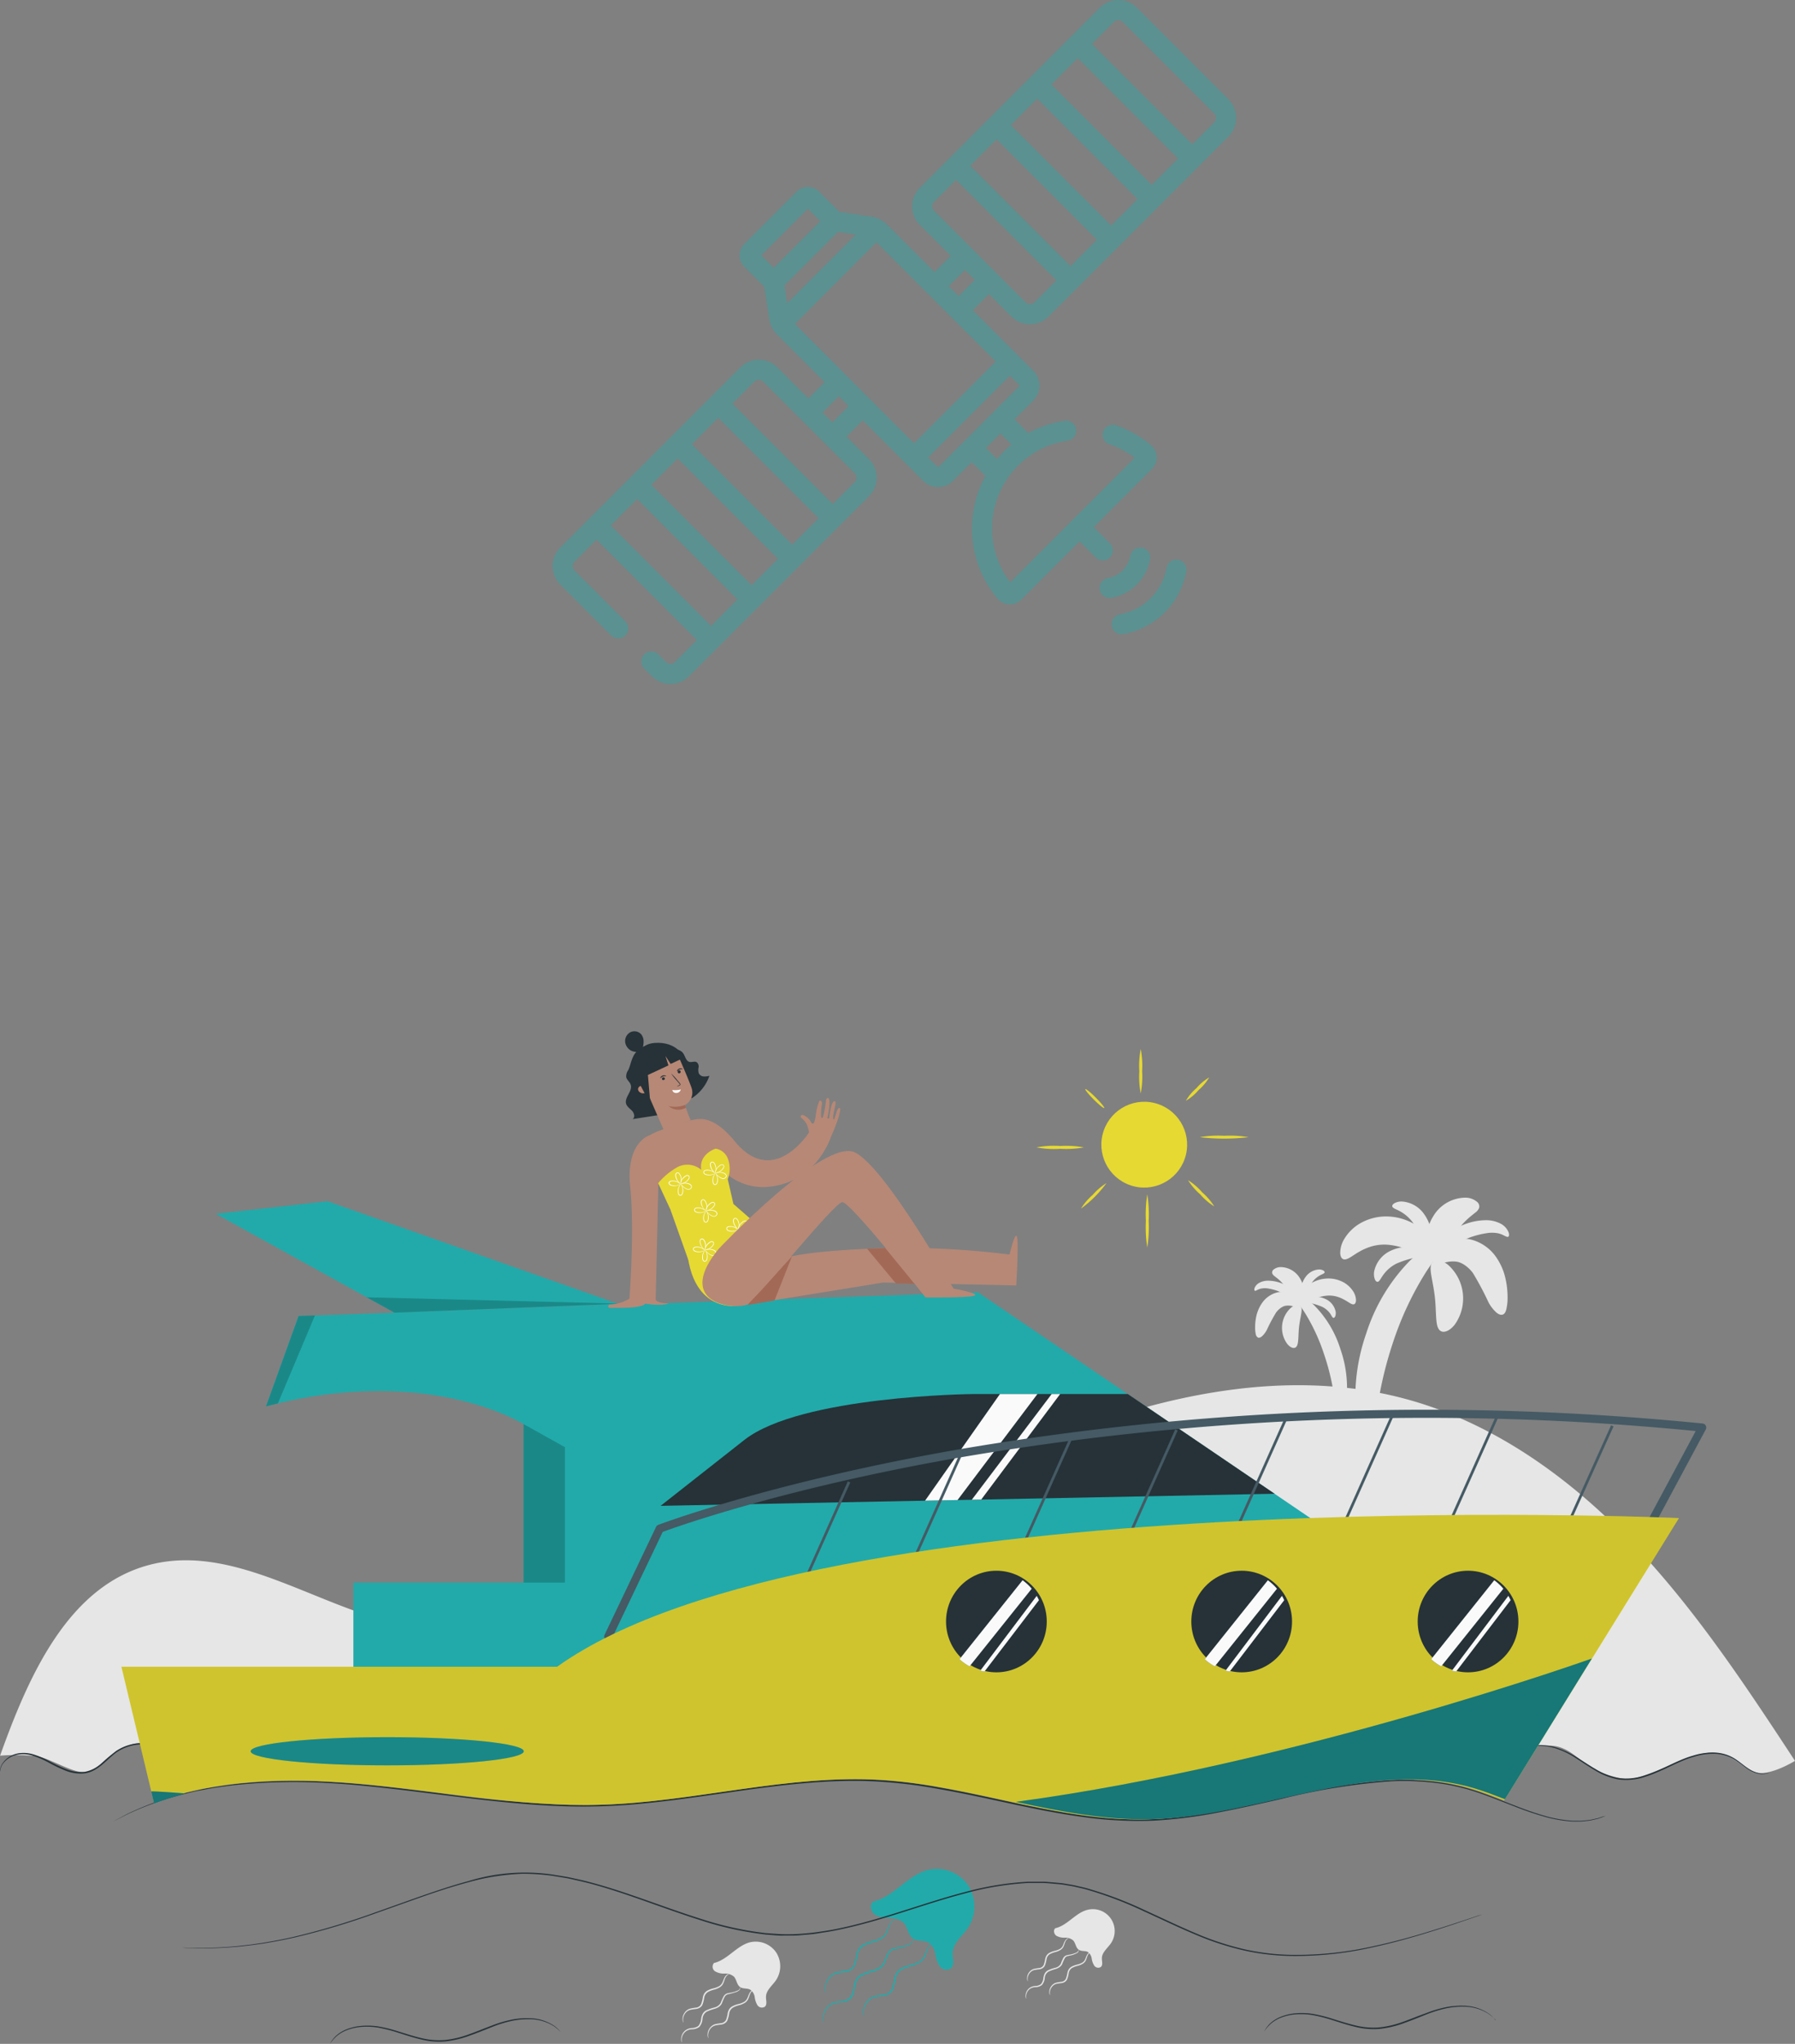 <?xml version="1.0" encoding="UTF-8"?> <svg xmlns="http://www.w3.org/2000/svg" xmlns:xlink="http://www.w3.org/1999/xlink" width="290" height="330" viewBox="0 0 290 330"><rect x="0" y="0" width="290" height="330" fill="#808080" stroke="none"/><defs><clipPath id="a"><ellipse cx="8.136" cy="8.201" rx="8.136" ry="8.201" fill="none"></ellipse></clipPath></defs><g transform="translate(-906 -2583)"><rect width="290" height="330" transform="translate(906 2583)" fill="none" opacity="0.589"></rect><g transform="translate(995.285 2583)" opacity="0.4"><path d="M418.038,411.807a1.617,1.617,0,1,0-3.18-.592,4.5,4.5,0,0,1-3.6,3.6,1.618,1.618,0,1,0,.592,3.18,7.734,7.734,0,0,0,6.188-6.188Z" transform="translate(-321.52 -321.487)" fill="#2aa"></path><path d="M109.188,16.042l-14.8-14.8a4.233,4.233,0,0,0-5.989,0L59.321,30.319a4.233,4.233,0,0,0,0,5.989l5,5L61.7,43.927l-7.848-7.838a4.307,4.307,0,0,0-2.188-1.074l-5.356-.82-3.24-3.24a2.6,2.6,0,0,0-3.675,0l-8.433,8.433a2.6,2.6,0,0,0,0,3.675L34.2,46.3l.82,5.356A4.309,4.309,0,0,0,36.1,53.847l7.837,7.846-2.628,2.628-5-5a4.233,4.233,0,0,0-5.989,0L1.239,88.4a4.232,4.232,0,0,0,0,5.989l8.2,8.2a1.618,1.618,0,1,0,2.288-2.288l-8.2-8.2a1,1,0,0,1,0-1.414l3.561-3.561L23.3,103.34,19.741,106.9a1,1,0,0,1-1.414,0l-1.262-1.262a1.618,1.618,0,0,0-2.288,2.288l1.262,1.262a4.233,4.233,0,0,0,5.989,0L51.107,80.111a4.233,4.233,0,0,0,0-5.989l-3.631-3.631L50.1,67.867c8.654,8.664,5.9,5.9,9.757,9.766h0a3.415,3.415,0,0,0,4.832,0l3.019-3.019,2.225,2.225A17.6,17.6,0,0,0,71.886,96.66a2.6,2.6,0,0,0,3.823.158L85.123,87.4l2.633,2.633a1.618,1.618,0,0,0,2.288-2.288l-2.633-2.633L96.825,75.7a2.6,2.6,0,0,0-.159-3.823,17.441,17.441,0,0,0-5.649-3.2,1.618,1.618,0,1,0-1.043,3.063,14.2,14.2,0,0,1,4.063,2.169L73.922,94.03A14.36,14.36,0,0,1,73.3,77.507c.007-.01.015-.019.021-.029a14.356,14.356,0,0,1,4.159-4.159c.017-.011.032-.024.049-.036a14.212,14.212,0,0,1,5.745-2.155,1.618,1.618,0,0,0-.461-3.2,17.472,17.472,0,0,0-5.974,2L74.621,67.7l3.019-3.019a3.415,3.415,0,0,0,0-4.832c-3.3-3.3-.595-.6-9.766-9.757l2.615-2.615,3.631,3.631a4.233,4.233,0,0,0,5.989,0l4.7-4.7,0,0,0,0L104.48,26.739l0,0,0,0,4.7-4.7a4.233,4.233,0,0,0,0-5.99Zm-73.474,27.2L33.7,41.224l7.533-7.533,2.015,2.015Zm1.728,2.848,8.652-8.652,2.883.441L37.883,48.969ZM25.591,101.053,9.377,84.839l4.268-4.268L29.859,96.785ZM32.147,94.5,15.933,78.283,20.2,74.015,36.414,90.229ZM38.7,87.941,22.488,71.727l4.268-4.268L42.97,83.673ZM48.82,76.411a1,1,0,0,1,0,1.413l-3.561,3.561L29.044,65.171l3.561-3.561a1,1,0,0,1,1.414,0ZM45.189,68.2l-1.595-1.595,2.627-2.627,1.594,1.6Zm26.6,5.915L70,72.327l2.338-2.338,1.793,1.793a17.55,17.55,0,0,0-2.338,2.338Zm3.564-11.982a.181.181,0,0,1,0,.256L62.4,75.346a.181.181,0,0,1-.256,0h0l-1.476-1.477L73.877,60.662Zm-3.765-3.763L58.382,71.58,39.128,52.3,52.31,39.119Zm-6-10.568-1.6-1.593L66.608,43.6,68.2,45.19Zm12.237,1.014a1,1,0,0,1-1.414,0l-14.8-14.8a1,1,0,0,1,0-1.414l3.561-3.561L81.384,45.26Zm5.849-5.849L67.457,26.758l4.268-4.268L87.939,38.7Zm6.556-6.556L74.013,20.2l4.268-4.268L94.5,32.148Zm6.556-6.556L80.569,13.647l4.268-4.268,16.214,16.214ZM106.9,19.744,103.339,23.3,87.125,7.091,90.686,3.53a1,1,0,0,1,1.414,0l14.8,14.8A1,1,0,0,1,106.9,19.744Z" transform="translate(0.002 0)" fill="#2aa"></path><path d="M429.666,418.928a1.618,1.618,0,0,0-1.886,1.294,9.393,9.393,0,0,1-7.515,7.515,1.618,1.618,0,1,0,.592,3.18,12.626,12.626,0,0,0,10.1-10.1A1.617,1.617,0,0,0,429.666,418.928Z" transform="translate(-328.585 -328.551)" fill="#2aa"></path></g><g transform="translate(906 2749.51)"><g transform="translate(0.012 26.854)"><path d="M562.594,134.758a.665.665,0,0,1-.07.591,3.112,3.112,0,0,1-.241.411q-.144.236-.341.512c-.525.735-1.274,1.751-2.1,3.063a51.68,51.68,0,0,0-5.112,11.02,62.314,62.314,0,0,0-2.722,11.947c-.438,3.129-.477,5.177-1.12,5.317-.3.061-.7-.385-1.111-1.313a14.44,14.44,0,0,1-.994-4.022,31.417,31.417,0,0,1,1.628-13.4,29.6,29.6,0,0,1,6.958-11.641,11.733,11.733,0,0,1,3.5-2.394,5.582,5.582,0,0,1,.648-.214,2.863,2.863,0,0,1,.521-.07C562.349,134.57,562.515,134.631,562.594,134.758Z" transform="translate(-329.691 -126.962)" fill="#e6e6e6"></path><path d="M543.626,131.041c-.289-.1-.508-.438-.516-1.059a4.427,4.427,0,0,1,.74-2.35,7.2,7.2,0,0,1,2.731-2.525,8.414,8.414,0,0,1,4.534-.954,9.189,9.189,0,0,1,4.284,1.4,8.18,8.18,0,0,1,2.543,2.512,5.044,5.044,0,0,1,.814,2.227c.035.582-.118.958-.4,1.1-.578.284-1.479-.381-2.74-1.094A11.059,11.059,0,0,0,550.8,128.7a7.492,7.492,0,0,0-2.543.245,9.063,9.063,0,0,0-2.061.875C545.027,130.481,544.244,131.238,543.626,131.041Z" transform="translate(-326.596 -121.091)" fill="#e6e6e6"></path><path d="M589.617,144.574c-.293.118-.665,0-1.077-.346a6.063,6.063,0,0,1-1.252-1.637,48.79,48.79,0,0,0-2.508-4.709,5.513,5.513,0,0,0-1.5-1.4,4.1,4.1,0,0,0-.692-.333,2.9,2.9,0,0,0-.722-.136,5.051,5.051,0,0,0-1.348.1,1.977,1.977,0,0,1-1.05.039c-.28-.118-.486-.495-.354-1.125a3.33,3.33,0,0,1,1.615-2.035,4.746,4.746,0,0,1,1.75-.621,5.457,5.457,0,0,1,2.188.153,7.088,7.088,0,0,1,3.751,2.626,9.778,9.778,0,0,1,1.637,3.7,13.492,13.492,0,0,1,.32,2.875,8.273,8.273,0,0,1-.179,1.908C590.094,144.123,589.91,144.456,589.617,144.574Z" transform="translate(-346.823 -125.697)" fill="#e6e6e6"></path><path d="M578.082,151.706c-.534-.35-.643-1.177-.709-2.162s-.079-2.153-.219-3.37-.385-2.359-.551-3.335-.241-1.8.2-2.263,1.383-.39,2.468.438a7.265,7.265,0,0,1,1.107,9.667C579.518,151.771,578.59,152.047,578.082,151.706Z" transform="translate(-345.358 -130.181)" fill="#e6e6e6"></path><path d="M583.37,118.828a1.677,1.677,0,0,1-.621.775c-.284.228-.6.477-.923.748a12.719,12.719,0,0,0-1.011.967,9.169,9.169,0,0,0-.985,1.278c-.656,1.033-1.2,2.311-1.777,3.33s-1.2,1.694-1.829,1.624-1.133-.818-1.344-2.131a7.377,7.377,0,0,1,0-2.341,7.764,7.764,0,0,1,1.094-2.919,6.107,6.107,0,0,1,5.2-2.967,2.9,2.9,0,0,1,1.821.652A.958.958,0,0,1,583.37,118.828Z" transform="translate(-344.41 -117.185)" fill="#e6e6e6"></path><path d="M589.734,128.2c-.293.118-.805-.438-1.79-.6a5.427,5.427,0,0,0-1.794.031,14.54,14.54,0,0,0-2.363.591,17.316,17.316,0,0,0-4,2.061c-.994.661-1.628,1.151-1.9.963s-.057-1.033.783-2.127a9.475,9.475,0,0,1,4.376-3.063,9.847,9.847,0,0,1,2.945-.534,5.015,5.015,0,0,1,2.573.578,2.749,2.749,0,0,1,1.234,1.348C589.949,127.878,589.874,128.14,589.734,128.2Z" transform="translate(-346.092 -121.871)" fill="#e6e6e6"></path><path d="M562.312,119.409c-.035-.149.07-.333.337-.5a2.334,2.334,0,0,1,1.247-.284,4.75,4.75,0,0,1,3.541,2,6.886,6.886,0,0,1,1.282,3.562c.057.932-.1,1.523-.4,1.606s-.709-.389-1.146-1.147a26.378,26.378,0,0,0-1.567-2.67,6.411,6.411,0,0,0-2.048-1.781C562.938,119.851,562.39,119.724,562.312,119.409Z" transform="translate(-337.391 -117.993)" fill="#e6e6e6"></path><path d="M556.144,141.017c-.153,0-.324-.114-.438-.407a2.435,2.435,0,0,1-.105-1.313,4.735,4.735,0,0,1,2.665-3.3,6.4,6.4,0,0,1,2.188-.591,6.573,6.573,0,0,1,1.75.079c.972.179,1.523.508,1.51.814s-.6.569-1.462.8a16.69,16.69,0,0,0-3.015.954,5.807,5.807,0,0,0-2.14,1.8C556.656,140.426,556.472,140.978,556.144,141.017Z" transform="translate(-333.595 -127.418)" fill="#e6e6e6"></path><path d="M526.345,153.432a.438.438,0,0,0,.044.354,1.66,1.66,0,0,0,.144.245c.057.1.127.2.206.311.315.438.77,1.046,1.269,1.834a31.059,31.059,0,0,1,3.063,6.643,37.463,37.463,0,0,1,1.676,7.195c.25,1.886.284,3.12.674,3.2.184.039.438-.228.67-.779a8.7,8.7,0,0,0,.6-2.42,18.987,18.987,0,0,0-1-8.087,17.324,17.324,0,0,0-4.192-7,7.156,7.156,0,0,0-2.109-1.44,3.716,3.716,0,0,0-.389-.131,1.53,1.53,0,0,0-.315-.039C526.507,153.31,526.394,153.349,526.345,153.432Z" transform="translate(-317.158 -137.505)" fill="#e6e6e6"></path><path d="M536.5,151.182c.171-.057.306-.276.311-.639a2.683,2.683,0,0,0-.438-1.418,4.343,4.343,0,0,0-1.646-1.523,5.091,5.091,0,0,0-2.731-.569,5.546,5.546,0,0,0-2.6.853,4.912,4.912,0,0,0-1.532,1.519,2.964,2.964,0,0,0-.49,1.339c0,.35.07.578.241.665.346.171.875-.228,1.65-.661a6.632,6.632,0,0,1,2.893-.958,4.511,4.511,0,0,1,1.532.149,5.463,5.463,0,0,1,1.243.525C535.66,150.845,536.133,151.3,536.5,151.182Z" transform="translate(-317.75 -133.963)" fill="#e6e6e6"></path><path d="M512.161,159.332c.175.07.4,0,.648-.21a3.781,3.781,0,0,0,.757-.985,26.941,26.941,0,0,1,1.51-2.836,3.282,3.282,0,0,1,.9-.849,2.528,2.528,0,0,1,.416-.2,1.8,1.8,0,0,1,.438-.079,3.181,3.181,0,0,1,.81.057,1.18,1.18,0,0,0,.635.026c.166-.07.289-.3.21-.678a2,2,0,0,0-.972-1.225,2.905,2.905,0,0,0-1.068-.376,3.3,3.3,0,0,0-1.313.1,4.241,4.241,0,0,0-2.258,1.593,5.918,5.918,0,0,0-.989,2.228,7.982,7.982,0,0,0-.188,1.751,4.81,4.81,0,0,0,.105,1.147A.761.761,0,0,0,512.161,159.332Z" transform="translate(-308.93 -136.735)" fill="#e6e6e6"></path><path d="M523.807,163.619c.324-.214.39-.713.438-1.313s.048-1.313.131-2.031.232-1.422.333-2.009.144-1.085-.123-1.365-.836-.232-1.488.276a4.376,4.376,0,0,0-.665,5.825C522.94,163.654,523.5,163.825,523.807,163.619Z" transform="translate(-314.509 -139.425)" fill="#e6e6e6"></path><path d="M517.984,143.819a1.058,1.058,0,0,0,.376.468c.171.136.363.289.556.438a6.7,6.7,0,0,1,.608.582,5.307,5.307,0,0,1,.6.77c.4.621.727,1.392,1.072,2s.722,1.024,1.1.98.683-.5.814-1.282a4.353,4.353,0,0,0,0-1.409,4.7,4.7,0,0,0-.656-1.751,3.672,3.672,0,0,0-3.138-1.79,1.808,1.808,0,0,0-1.1.394A.587.587,0,0,0,517.984,143.819Z" transform="translate(-312.46 -131.607)" fill="#e6e6e6"></path><path d="M511.48,149.459c.175.07.486-.263,1.077-.363a3.249,3.249,0,0,1,1.085,0,9.031,9.031,0,0,1,1.422.359,10.456,10.456,0,0,1,2.407,1.238c.6.4.985.7,1.146.582s.035-.621-.473-1.282a5.722,5.722,0,0,0-2.626-1.838,6,6,0,0,0-1.777-.319,2.988,2.988,0,0,0-1.549.346,1.685,1.685,0,0,0-.744.81C511.353,149.262,511.4,149.42,511.48,149.459Z" transform="translate(-308.761 -134.42)" fill="#e6e6e6"></path><path d="M532.391,144.17a.351.351,0,0,0-.2-.3,1.406,1.406,0,0,0-.753-.171,2.853,2.853,0,0,0-2.131,1.208,4.133,4.133,0,0,0-.775,2.144c-.035.565.061.919.241.972s.438-.236.691-.7a16.636,16.636,0,0,1,.945-1.606,3.859,3.859,0,0,1,1.234-1.072C532.014,144.437,532.343,144.358,532.391,144.17Z" transform="translate(-318.393 -132.094)" fill="#e6e6e6"></path><path d="M534.776,157.177c.092,0,.193-.07.276-.249a1.456,1.456,0,0,0,.061-.8,2.846,2.846,0,0,0-1.606-1.987,3.814,3.814,0,0,0-1.313-.359,4.063,4.063,0,0,0-1.063.048c-.582.109-.915.306-.91.495s.359.337.875.477a10.2,10.2,0,0,1,1.816.573,3.5,3.5,0,0,1,1.313,1.085C534.469,156.818,534.579,157.15,534.776,157.177Z" transform="translate(-319.347 -137.757)" fill="#e6e6e6"></path><path d="M70.842,244.18c-3.427.131-6.648,4.556-8.661,4.722s-5.663-2.219-7.877-2.6a31.01,31.01,0,0,0-5.934-.083c4.582-12.8,10.941-27.334,24.109-30.8,12-3.164,23.829,4.481,35.654,8.258,18.516,5.912,38.84,2.241,57.023-4.63s35.063-16.818,53.128-23.987,38.157-11.5,56.94-6.5c14.2,3.772,26.617,12.652,36.761,23.256s18.311,22.958,26.372,35.242c0,0-4.061,2.508-6.341,1.864s-3.716-3.195-7.195-3.195-11.317,4.814-14.1,4.219a14.548,14.548,0,0,1-5.816-2.188c-1.877-1.2-3.527-3.3-6.5-3.151" transform="translate(-48.37 -156.114)" fill="#e6e6e6"></path><path d="M437.692,382.758c-.4.276-.263.945.127,1.23a2.578,2.578,0,0,0,1.387.319,1.94,1.94,0,0,1,1.339.438c.407.438.411,1.168.9,1.5s1.033.118,1.479.376a1.548,1.548,0,0,1,.613,1.033,2.964,2.964,0,0,0,.407,1.155.784.784,0,0,0,1.081.219c.359-.324.153-.906.158-1.387,0-.963.915-1.632,1.457-2.424a3.527,3.527,0,0,0-3.7-5.427c-1.965.438-3.256,2.49-5.217,2.972" transform="translate(-267.177 -264.814)" fill="#e6e6e6"></path><path d="M434.23,390.4a1.187,1.187,0,0,0-.324.236,1.415,1.415,0,0,0-.245.4c-.07.175-.127.381-.223.613a1.314,1.314,0,0,1-.516.639,2.948,2.948,0,0,1-.853.354,3.614,3.614,0,0,0-.9.35,1.168,1.168,0,0,0-.516.805,4.45,4.45,0,0,1-.284,1.055,1,1,0,0,1-.385.411,1.492,1.492,0,0,1-.5.166,7.2,7.2,0,0,0-.875.131,1.374,1.374,0,0,0-.613.4,1.592,1.592,0,0,0-.4.993c0,.258.044.4.026.407a.742.742,0,0,1-.114-.407,1.593,1.593,0,0,1,.368-1.1,1.5,1.5,0,0,1,.678-.473,5.988,5.988,0,0,1,.9-.158.932.932,0,0,0,.722-.473,4.753,4.753,0,0,0,.258-1.007,1.753,1.753,0,0,1,.21-.538,1.319,1.319,0,0,1,.407-.4,3.654,3.654,0,0,1,.958-.363,3.063,3.063,0,0,0,.814-.311,1.177,1.177,0,0,0,.473-.547c.1-.21.166-.438.254-.6a1.416,1.416,0,0,1,.293-.411C434.055,390.38,434.234,390.389,434.23,390.4Z" transform="translate(-261.584 -270.83)" fill="#e6e6e6"></path><path d="M442.453,395.5a1.266,1.266,0,0,0-.324.236,1.473,1.473,0,0,0-.245.4c-.07.171-.127.376-.219.608a1.351,1.351,0,0,1-.516.639,3.105,3.105,0,0,1-.875.359,3.666,3.666,0,0,0-.9.346,1.2,1.2,0,0,0-.516.805,4.444,4.444,0,0,1-.284,1.055,1,1,0,0,1-.385.411,1.471,1.471,0,0,1-.495.166,8.064,8.064,0,0,0-.875.131,1.31,1.31,0,0,0-.608.4,1.582,1.582,0,0,0-.407.993c0,.258.044.4.026.411a.75.75,0,0,1-.114-.411,1.607,1.607,0,0,1,.372-1.1,1.5,1.5,0,0,1,.674-.473,6.754,6.754,0,0,1,.9-.158.919.919,0,0,0,.722-.473,4.682,4.682,0,0,0,.263-1.007,1.756,1.756,0,0,1,.21-.538,1.272,1.272,0,0,1,.407-.4,3.7,3.7,0,0,1,.958-.363,3.076,3.076,0,0,0,.81-.311,1.161,1.161,0,0,0,.473-.547c.1-.21.166-.437.254-.6a1.388,1.388,0,0,1,.293-.411C442.278,395.483,442.458,395.5,442.453,395.5Z" transform="translate(-266.202 -273.701)" fill="#e6e6e6"></path><path d="M435.536,394.66a.2.2,0,0,1,0,.131.56.56,0,0,1-.171.35,3.823,3.823,0,0,1-1.313.481c-.131.039-.306.066-.438.114a.768.768,0,0,0-.324.293,9.117,9.117,0,0,0-.438.985,1.285,1.285,0,0,1-.438.477,2.185,2.185,0,0,1-.578.276,7.029,7.029,0,0,0-1.195.438,1.314,1.314,0,0,0-.586,1,2.048,2.048,0,0,1-.464,1.16,1.8,1.8,0,0,1-1.081.346,1.6,1.6,0,0,0-.849.271,1.566,1.566,0,0,0-.621,1.12,2.876,2.876,0,0,0,.022.495.644.644,0,0,1-.057-.123,1.232,1.232,0,0,1-.057-.376,1.623,1.623,0,0,1,.617-1.243,1.721,1.721,0,0,1,.923-.333,1.638,1.638,0,0,0,.958-.311,1.882,1.882,0,0,0,.389-1.05,2.41,2.41,0,0,1,.2-.635,1.232,1.232,0,0,1,.49-.512,6.235,6.235,0,0,1,1.239-.438,1.414,1.414,0,0,0,.875-.639,7.83,7.83,0,0,1,.438-1,.952.952,0,0,1,.411-.346,4.259,4.259,0,0,1,.46-.109,4.374,4.374,0,0,0,1.282-.389A.709.709,0,0,0,435.536,394.66Z" transform="translate(-261.272 -273.228)" fill="#e6e6e6"></path><path d="M311.661,395.091a.905.905,0,0,0,.144,1.383,2.809,2.809,0,0,0,1.554.363,2.14,2.14,0,0,1,1.5.5c.438.481.438,1.313,1.007,1.685.477.319,1.155.131,1.654.438a1.752,1.752,0,0,1,.687,1.164,3.338,3.338,0,0,0,.438,1.313.875.875,0,0,0,1.208.245c.4-.368.171-1.02.175-1.567,0-1.081,1.024-1.834,1.632-2.726a4.105,4.105,0,0,0,0-4.49,4.022,4.022,0,0,0-4.144-1.632c-2.188.512-3.646,2.805-5.838,3.348" transform="translate(-196.289 -271.549)" fill="#e6e6e6"></path><path d="M307.832,403.665a1.31,1.31,0,0,0-.368.263,1.7,1.7,0,0,0-.276.438c-.079.193-.144.438-.249.687a1.492,1.492,0,0,1-.573.718,3.5,3.5,0,0,1-.954.4,3.837,3.837,0,0,0-1.007.394,1.338,1.338,0,0,0-.586.915,5.011,5.011,0,0,1-.315,1.186,1.155,1.155,0,0,1-.438.438,1.524,1.524,0,0,1-.551.188,7.79,7.79,0,0,0-.985.153,1.5,1.5,0,0,0-.687.438,1.8,1.8,0,0,0-.438,1.125c0,.293.057.438.035.464s-.026-.035-.057-.114a1.466,1.466,0,0,1-.066-.35,1.817,1.817,0,0,1,.416-1.23,1.648,1.648,0,0,1,.753-.525,6.9,6.9,0,0,1,1-.179,1.045,1.045,0,0,0,.818-.538,5.137,5.137,0,0,0,.293-1.138,2.081,2.081,0,0,1,.232-.6,1.461,1.461,0,0,1,.438-.438,4.044,4.044,0,0,1,1.068-.407,3.619,3.619,0,0,0,.915-.355,1.347,1.347,0,0,0,.53-.626c.109-.236.184-.473.28-.674a1.583,1.583,0,0,1,.328-.46A.654.654,0,0,1,307.832,403.665Z" transform="translate(-190.057 -278.29)" fill="#e6e6e6"></path><path d="M317.058,409.416a1.309,1.309,0,0,0-.368.263,1.7,1.7,0,0,0-.276.438c-.079.193-.144.438-.249.687a1.491,1.491,0,0,1-.573.718,3.465,3.465,0,0,1-.958.4,3.84,3.84,0,0,0-1,.394,1.339,1.339,0,0,0-.586.915,5.348,5.348,0,0,1-.315,1.186,1.131,1.131,0,0,1-.438.438,1.557,1.557,0,0,1-.547.188,7.8,7.8,0,0,0-.985.153,1.5,1.5,0,0,0-.687.438,1.8,1.8,0,0,0-.438,1.125c0,.293.052.438.035.464s-.026-.039-.057-.114a1.467,1.467,0,0,1-.066-.35,1.817,1.817,0,0,1,.416-1.23,1.664,1.664,0,0,1,.753-.53,7.472,7.472,0,0,1,1-.175,1.051,1.051,0,0,0,.818-.543,5.02,5.02,0,0,0,.271-1.107,2.041,2.041,0,0,1,.232-.6,1.411,1.411,0,0,1,.438-.438,4.049,4.049,0,0,1,1.068-.407,3.52,3.52,0,0,0,.91-.354,1.351,1.351,0,0,0,.534-.626c.109-.236.184-.473.28-.674a1.5,1.5,0,0,1,.328-.46A.667.667,0,0,1,317.058,409.416Z" transform="translate(-195.248 -281.524)" fill="#e6e6e6"></path><path d="M309.358,408.46a.258.258,0,0,1,0,.149.631.631,0,0,1-.193.389,1.752,1.752,0,0,1-.613.3c-.245.083-.53.162-.849.241-.149.044-.341.07-.477.127a.877.877,0,0,0-.368.333,9.174,9.174,0,0,0-.486,1.116,1.578,1.578,0,0,1-.464.53,2.6,2.6,0,0,1-.648.311,7.611,7.611,0,0,0-1.339.477,1.488,1.488,0,0,0-.661,1.138,2.255,2.255,0,0,1-.516,1.313,1.972,1.972,0,0,1-1.2.385,1.807,1.807,0,0,0-.954.315,1.776,1.776,0,0,0-.7,1.265,2.924,2.924,0,0,0,.031.56.571.571,0,0,1-.061-.136,1.324,1.324,0,0,1-.057-.438,1.821,1.821,0,0,1,.687-1.392,1.964,1.964,0,0,1,1.028-.372,1.834,1.834,0,0,0,1.081-.35,2.121,2.121,0,0,0,.438-1.186,2.64,2.64,0,0,1,.219-.718,1.394,1.394,0,0,1,.547-.569,7.331,7.331,0,0,1,1.383-.5,1.592,1.592,0,0,0,1-.726,9.637,9.637,0,0,1,.512-1.125,1.109,1.109,0,0,1,.438-.385c.2-.07.35-.079.512-.123a4.81,4.81,0,0,0,1.435-.438A.783.783,0,0,0,309.358,408.46Z" transform="translate(-189.771 -280.989)" fill="#e6e6e6"></path></g><g transform="translate(132.951 135.245)"><path d="M370.249,370.116c-.678.468-.438,1.624.223,2.114a4.265,4.265,0,0,0,2.368.551,3.284,3.284,0,0,1,2.289.761c.691.735.7,2.009,1.536,2.573.731.49,1.751.206,2.53.648a2.7,2.7,0,0,1,1.046,1.781,5.111,5.111,0,0,0,.7,1.991,1.328,1.328,0,0,0,1.842.376c.613-.56.258-1.558.267-2.394,0-1.654,1.562-2.805,2.495-4.171a6.262,6.262,0,0,0,0-6.853,6.153,6.153,0,0,0-6.333-2.5c-3.361.779-5.571,4.293-8.919,5.116" transform="translate(-362.095 -364.86)" fill="#2aa"></path><path d="M364.369,383.259a1.677,1.677,0,0,0-.578.385,2.494,2.494,0,0,0-.438.7c-.127.293-.228.656-.39,1.042a2.216,2.216,0,0,1-.875,1.072,5.283,5.283,0,0,1-1.449.6,5.976,5.976,0,0,0-1.558.613,1.867,1.867,0,0,0-.6.6,2.876,2.876,0,0,0-.315.832,7.711,7.711,0,0,1-.477,1.794,1.7,1.7,0,0,1-.626.678,2.376,2.376,0,0,1-.823.28,11.5,11.5,0,0,0-1.514.241,2.341,2.341,0,0,0-1.068.713,2.736,2.736,0,0,0-.67,1.751,7.023,7.023,0,0,0,.07.7,1.283,1.283,0,0,1-.07-.171,2.073,2.073,0,0,1-.092-.53,2.756,2.756,0,0,1,.639-1.847,2.46,2.46,0,0,1,1.155-.81,11.28,11.28,0,0,1,1.536-.267,2.246,2.246,0,0,0,.748-.263,1.447,1.447,0,0,0,.543-.591,7.782,7.782,0,0,0,.438-1.751,3.021,3.021,0,0,1,.346-.9,2.041,2.041,0,0,1,.67-.67,6.2,6.2,0,0,1,1.619-.626,5.121,5.121,0,0,0,1.409-.551,2.066,2.066,0,0,0,.818-.98c.166-.368.28-.726.438-1.028a2.473,2.473,0,0,1,.486-.7,1.309,1.309,0,0,1,.46-.289A.438.438,0,0,1,364.369,383.259Z" transform="translate(-352.565 -375.206)" fill="#2aa"></path><path d="M378.458,392.046a1.548,1.548,0,0,0-.582.385,2.516,2.516,0,0,0-.438.691c-.127.3-.228.656-.385,1.042a2.248,2.248,0,0,1-.875,1.072,5.257,5.257,0,0,1-1.453.6,6.115,6.115,0,0,0-1.558.608,1.9,1.9,0,0,0-.6.6,2.885,2.885,0,0,0-.319.832,7.775,7.775,0,0,1-.473,1.8,1.672,1.672,0,0,1-.63.674,2.357,2.357,0,0,1-.823.28,13.226,13.226,0,0,0-1.514.241,2.355,2.355,0,0,0-1.063.718,2.735,2.735,0,0,0-.674,1.75,5.206,5.206,0,0,0,.074.7.521.521,0,0,1-.074-.175,2.237,2.237,0,0,1-.088-.53,2.734,2.734,0,0,1,.639-1.847,2.469,2.469,0,0,1,1.129-.792,11.263,11.263,0,0,1,1.536-.267,2.094,2.094,0,0,0,.748-.263,1.476,1.476,0,0,0,.543-.591,8.014,8.014,0,0,0,.438-1.751,3.02,3.02,0,0,1,.346-.9,2.131,2.131,0,0,1,.67-.67,6.073,6.073,0,0,1,1.619-.621,5.3,5.3,0,0,0,1.4-.556,2.088,2.088,0,0,0,.823-.976c.166-.372.276-.731.438-1.033a2.39,2.39,0,0,1,.486-.7,1.234,1.234,0,0,1,.438-.293A.385.385,0,0,1,378.458,392.046Z" transform="translate(-360.489 -380.147)" fill="#2aa"></path><path d="M366.708,390.58a.465.465,0,0,1,0,.228.962.962,0,0,1-.293.578,2.676,2.676,0,0,1-.932.438c-.381.122-.814.241-1.313.359-.232.066-.521.105-.74.193a1.425,1.425,0,0,0-.586.525,14.757,14.757,0,0,0-.744,1.7,2.259,2.259,0,0,1-.7.788,3.929,3.929,0,0,1-.976.468,10.847,10.847,0,0,0-2.061.74,1.862,1.862,0,0,0-.722.762,3.989,3.989,0,0,0-.311,1.011,10.477,10.477,0,0,1-.232,1.042,2.039,2.039,0,0,1-.53.91,1.889,1.889,0,0,1-.9.438,7.979,7.979,0,0,1-.91.131,2.714,2.714,0,0,0-1.479.5,2.625,2.625,0,0,0-.81,1.011,2.708,2.708,0,0,0-.25.954,3.581,3.581,0,0,0,.07.853.863.863,0,0,1-.083-.21,2.326,2.326,0,0,1-.074-.643,2.624,2.624,0,0,1,.223-1.007,2.7,2.7,0,0,1,.827-1.085,2.24,2.24,0,0,1,.7-.385,4.138,4.138,0,0,1,.849-.175,2.875,2.875,0,0,0,1.685-.543,3.315,3.315,0,0,0,.687-1.842,4.14,4.14,0,0,1,.328-1.072,2.087,2.087,0,0,1,.805-.849,10.654,10.654,0,0,1,2.105-.761,3.6,3.6,0,0,0,.928-.438,2.036,2.036,0,0,0,.63-.709c.3-.56.438-1.208.775-1.707a1.633,1.633,0,0,1,.674-.582,1.864,1.864,0,0,1,.4-.105l.372-.083c.486-.105.923-.214,1.313-.324a2.69,2.69,0,0,0,.91-.385.972.972,0,0,0,.311-.521C366.7,390.659,366.7,390.58,366.708,390.58Z" transform="translate(-352.138 -379.324)" fill="#2aa"></path></g><g transform="translate(0 114.942)"><path d="M649.953,323.582a1.645,1.645,0,0,1-.407.175,2.846,2.846,0,0,1-1.269.057,4.929,4.929,0,0,1-1.856-.762c-.665-.438-1.339-1.007-2.162-1.527a6.3,6.3,0,0,0-2.985-.941,10.4,10.4,0,0,0-3.6.486c-2.494.7-4.915,2.293-7.8,3.208a9.491,9.491,0,0,1-4.376.438,10.981,10.981,0,0,1-3.8-1.492c-1.125-.661-2.136-1.374-3.112-1.983a13.552,13.552,0,0,0-2.849-1.418,9.194,9.194,0,0,0-2.565-.521,5.569,5.569,0,0,0-1.956.254,5.688,5.688,0,0,0-1.488.783.714.714,0,0,1,.079-.074l.258-.21a4.33,4.33,0,0,1,1.125-.582,5.447,5.447,0,0,1,1.987-.3,9.215,9.215,0,0,1,2.626.495,13.568,13.568,0,0,1,2.9,1.414c.985.6,2,1.313,3.116,1.956a10.872,10.872,0,0,0,3.733,1.457,9.391,9.391,0,0,0,4.258-.438c2.84-.9,5.252-2.495,7.807-3.195a10.506,10.506,0,0,1,3.667-.473,6.433,6.433,0,0,1,3.063.993c.831.543,1.492,1.138,2.144,1.558a5,5,0,0,0,1.8.779,2.983,2.983,0,0,0,1.238,0C649.808,323.639,649.944,323.569,649.953,323.582Z" transform="translate(-364.049 -318.864)" fill="#263238"></path><path d="M48.35,323.077a1.713,1.713,0,0,1,0-.328,2.5,2.5,0,0,1,.3-.875,3.9,3.9,0,0,1,2.831-1.794,5.494,5.494,0,0,1,2.359.228,14.426,14.426,0,0,1,2.5,1.068,24.088,24.088,0,0,0,2.683,1.269,6.217,6.217,0,0,0,3.063.438,5.582,5.582,0,0,0,2.744-1.444,28.4,28.4,0,0,1,2.293-1.926,7.506,7.506,0,0,1,4.871-1.208,7.275,7.275,0,0,1,1.908.438,7.446,7.446,0,0,1,1.313.63,5.236,5.236,0,0,1,.989.77c0,.022-.346-.284-1.033-.691a7.636,7.636,0,0,0-1.313-.586,7.3,7.3,0,0,0-1.877-.381,7.44,7.44,0,0,0-4.74,1.221c-.775.534-1.475,1.247-2.267,1.926a8.9,8.9,0,0,1-1.313.941,4.649,4.649,0,0,1-1.562.556,6.421,6.421,0,0,1-3.195-.438,24.157,24.157,0,0,1-2.7-1.291,14.343,14.343,0,0,0-2.455-1.072,5.275,5.275,0,0,0-2.284-.249,3.825,3.825,0,0,0-2.775,1.676A2.951,2.951,0,0,0,48.35,323.077Z" transform="translate(-48.342 -318.468)" fill="#263238"></path><path d="M331.432,337.669s-.2.079-.591.219l-.735.263-1.05.236a4.162,4.162,0,0,1-.643.1l-.713.079a5.829,5.829,0,0,1-.792.031h-.875a21.91,21.91,0,0,1-4.066-.648,48.234,48.234,0,0,1-4.9-1.619c-1.751-.665-3.654-1.449-5.729-2.188a34.078,34.078,0,0,0-6.81-1.694,42.683,42.683,0,0,0-7.877-.346,103.311,103.311,0,0,0-17.842,2.888c-3.177.713-6.459,1.47-9.869,2.118a76.959,76.959,0,0,1-10.621,1.352,63.822,63.822,0,0,1-11.234-.569c-3.8-.5-7.645-1.273-11.54-2.109s-7.829-1.724-11.895-2.424a77.488,77.488,0,0,0-12.411-1.313c-8.455-.131-16.63,1.169-24.507,2.28-3.939.565-7.825,1.094-11.65,1.435a95.842,95.842,0,0,1-11.243.394c-7.335-.193-14.249-1.081-20.709-1.886s-12.481-1.575-18.009-1.869a91.062,91.062,0,0,0-14.914.28c-1.094.1-2.144.267-3.155.407s-1.974.346-2.9.512-1.8.394-2.626.608-1.619.438-2.359.661a50.167,50.167,0,0,0-6.643,2.56l-1.654.84-.565.28s.184-.105.556-.3l1.641-.875a49.421,49.421,0,0,1,6.639-2.6c.74-.232,1.532-.438,2.359-.67s1.716-.4,2.626-.617,1.891-.368,2.9-.525,2.061-.315,3.16-.438a90.516,90.516,0,0,1,14.936-.315c5.536.284,11.562,1.033,18.022,1.842a205.405,205.405,0,0,0,20.691,1.864,96.416,96.416,0,0,0,11.221-.4c3.816-.346,7.694-.875,11.637-1.44,7.877-1.116,16.074-2.42,24.556-2.293a77.827,77.827,0,0,1,12.446,1.313c4.057.713,8.017,1.606,11.908,2.442s7.733,1.6,11.527,2.109a63.834,63.834,0,0,0,11.195.573,76.775,76.775,0,0,0,10.591-1.339c3.4-.643,6.687-1.4,9.869-2.1a103.7,103.7,0,0,1,17.873-2.867,42.521,42.521,0,0,1,7.877.363,34.161,34.161,0,0,1,6.836,1.716c2.074.74,3.965,1.527,5.724,2.188a49.89,49.89,0,0,0,4.88,1.637,22.283,22.283,0,0,0,4.048.665h.875a5.791,5.791,0,0,0,.788-.022l.713-.074a4.033,4.033,0,0,0,.639-.092l1.05-.228.735-.249C331.226,337.731,331.432,337.669,331.432,337.669Z" transform="translate(-71.943 -325.949)" fill="#263238"></path><path d="M552.511,417.689a8.644,8.644,0,0,0-1.173-1.024,7.362,7.362,0,0,0-4.009-1.173,12.6,12.6,0,0,0-2.91.276,20.411,20.411,0,0,0-3.212,1c-1.112.438-2.267.915-3.5,1.352a16.2,16.2,0,0,1-3.939.95,12.033,12.033,0,0,1-4.026-.333c-1.269-.3-2.459-.7-3.6-1.055a24.525,24.525,0,0,0-3.265-.836,11.437,11.437,0,0,0-2.919-.1,8.24,8.24,0,0,0-2.333.578,5.666,5.666,0,0,0-1.536.958,6.947,6.947,0,0,0-1.011,1.182.173.173,0,0,1,.044-.092l.157-.263a2.524,2.524,0,0,1,.289-.4,3.806,3.806,0,0,1,.438-.495,5.648,5.648,0,0,1,1.549-1.011,8.2,8.2,0,0,1,2.363-.621,11.568,11.568,0,0,1,2.967.07,23.724,23.724,0,0,1,3.3.827c1.142.346,2.328.744,3.589,1.033a11.983,11.983,0,0,0,3.939.324,16.279,16.279,0,0,0,3.869-.932c1.217-.438,2.372-.919,3.5-1.313a19.383,19.383,0,0,1,3.247-.993,12.656,12.656,0,0,1,2.954-.254,7.313,7.313,0,0,1,4.057,1.265,3.685,3.685,0,0,1,.521.438,2.563,2.563,0,0,1,.346.354l.192.232C552.493,417.658,552.515,417.689,552.511,417.689Z" transform="translate(-310.821 -372.949)" fill="#263238"></path><path d="M207.568,422.3a9.014,9.014,0,0,0-1.16-1.028A7.345,7.345,0,0,0,202.4,420.1a12.573,12.573,0,0,0-2.91.276,19.271,19.271,0,0,0-3.212,1c-1.116.438-2.267.915-3.5,1.348a16.2,16.2,0,0,1-3.939.95,12.027,12.027,0,0,1-4.022-.328c-1.269-.3-2.459-.7-3.6-1.055a24.768,24.768,0,0,0-3.265-.84,11.642,11.642,0,0,0-2.919-.1,8.2,8.2,0,0,0-2.333.582,5.548,5.548,0,0,0-1.536.958,7.277,7.277,0,0,0-1.015,1.177,1.022,1.022,0,0,1,.048-.092l.153-.258a2.821,2.821,0,0,1,.293-.4,3.843,3.843,0,0,1,.438-.49,5.559,5.559,0,0,1,1.545-1.011,8.242,8.242,0,0,1,2.368-.621,11.755,11.755,0,0,1,2.967.066,24.517,24.517,0,0,1,3.3.827c1.142.35,2.328.744,3.589,1.037a11.96,11.96,0,0,0,3.939.324,16.191,16.191,0,0,0,3.869-.936c1.221-.438,2.376-.915,3.5-1.335a19.849,19.849,0,0,1,3.252-.993,12.632,12.632,0,0,1,2.954-.25,7.315,7.315,0,0,1,4.057,1.26,3.921,3.921,0,0,1,.521.438,2.777,2.777,0,0,1,.341.35l.2.236A.445.445,0,0,1,207.568,422.3Z" transform="translate(-116.843 -375.529)" fill="#263238"></path><path d="M325.526,372.971l-.53.193-1.554.538c-1.37.468-3.4,1.168-6.026,1.987s-5.851,1.777-9.667,2.6a56.291,56.291,0,0,1-13.173,1.383,37.665,37.665,0,0,1-7.659-.919,46.4,46.4,0,0,1-7.939-2.626c-2.665-1.12-5.357-2.42-8.157-3.694a61.76,61.76,0,0,0-8.84-3.379c-.775-.241-1.575-.394-2.372-.586-.4-.088-.81-.14-1.212-.21a10.5,10.5,0,0,0-1.225-.171c-.827-.066-1.654-.162-2.494-.2h-2.525a48.8,48.8,0,0,0-10.223,1.689c-6.831,1.777-13.654,4.556-21.037,6-.919.188-1.851.306-2.77.46s-1.856.188-2.779.284-1.856.039-2.775.061-1.838-.114-2.753-.166a53.256,53.256,0,0,1-10.538-2.306c-6.748-2.122-13.05-4.814-19.37-6.3-.792-.171-1.575-.368-2.359-.512l-2.354-.39a37.349,37.349,0,0,0-4.652-.306,36.943,36.943,0,0,0-8.8,1.365c-2.788.744-5.431,1.632-7.961,2.521l-7.265,2.578a117.3,117.3,0,0,1-12.691,3.781c-1.9.438-3.694.761-5.343,1.033-.827.109-1.619.236-2.376.319s-1.479.171-2.166.219a63.268,63.268,0,0,1-6.324.21l-1.645-.066-.56-.031h.565l1.641.044c1.444,0,3.58,0,6.315-.249.687-.052,1.4-.149,2.162-.228s1.545-.219,2.372-.328c1.645-.28,3.435-.6,5.33-1.05a120.02,120.02,0,0,0,12.691-3.807l7.256-2.582c2.53-.875,5.173-1.79,7.969-2.538a31.033,31.033,0,0,1,13.527-1.077l2.368.385c.788.149,1.571.341,2.368.512,6.346,1.5,12.656,4.175,19.387,6.289a53.158,53.158,0,0,0,10.5,2.293c.906.053,1.821.144,2.735.166s1.834,0,2.753-.061,1.842-.153,2.766-.285,1.842-.267,2.757-.438c7.352-1.444,14.175-4.219,21.006-6a48.874,48.874,0,0,1,10.271-1.694H254.7c.845.035,1.676.136,2.508.2a11.7,11.7,0,0,1,1.238.175c.407.07.818.127,1.221.214.8.193,1.606.346,2.385.591a61.1,61.1,0,0,1,8.875,3.374c2.8,1.273,5.488,2.578,8.149,3.7a46.611,46.611,0,0,0,7.9,2.626,37.289,37.289,0,0,0,7.624.928,56.233,56.233,0,0,0,13.129-1.343c3.816-.805,7.042-1.751,9.667-2.56s4.648-1.488,6.022-1.943l1.571-.53Z" transform="translate(-86.059 -345.317)" fill="#263238"></path></g><g transform="translate(19.618 27.439)"><path d="M160.669,210.946V198.99h27.5V173.406s-15.545-9.807-41.61-2.871l5.252-14.586L261.57,152.12l53.776,36.5-39.426,30.7-115.25-.958Z" transform="translate(-123.195 -137.416)" fill="#2aa"></path><path d="M292.21,207.708c.954,0,99.2-1.952,99.2-1.952L367.7,189.66H342.538s-27.7.276-36.787,7.4C295.554,205.069,292.21,207.708,292.21,207.708Z" transform="translate(-205.104 -158.527)" fill="#263238"></path><path d="M193.4,135.238,146.049,118.52l-18.039,2.031,28.875,15.96Z" transform="translate(-112.763 -118.52)" fill="#2aa"></path><path d="M188.22,156.441l36.608-1.453-41.1-1.028Z" transform="translate(-144.098 -138.45)" fill="#2aa"></path><g transform="translate(39.632 15.51)" opacity="0.2"><path d="M188.22,156.441l36.608-1.453-41.1-1.028Z" transform="translate(-183.73 -153.96)"></path></g><path d="M241.64,226.338h6.678V204.474l-6.678-3.724Z" transform="translate(-176.665 -164.764)" fill="#2aa"></path><g transform="translate(64.975 35.986)" opacity="0.2"><path d="M241.64,226.338h6.678V204.474l-6.678-3.724Z" transform="translate(-241.64 -200.75)"></path></g><path d="M146.56,175.338l1.912-.481,5.991-14.2-2.639.092" transform="translate(-123.195 -142.218)" fill="#2aa"></path><g transform="translate(23.365 18.442)" opacity="0.2"><path d="M146.56,175.338l1.912-.481,5.991-14.2-2.639.092" transform="translate(-146.56 -160.66)"></path></g><path d="M401.942,189.66,389.85,206.872l5.247-.1L408,189.66Z" transform="translate(-260.014 -158.527)" fill="#fafafa"></path><path d="M420,189.66l-12.9,17.063,1.523-.031,12.748-17.033Z" transform="translate(-269.714 -158.527)" fill="#fafafa"></path><path d="M272.055,232.757a.661.661,0,0,1-.6-.941l8.315-17.418a.666.666,0,0,1,.359-.333c.171-.066,17.505-6.626,46.848-11.89A448.9,448.9,0,0,1,448.854,197.7a.656.656,0,0,1,.512.963l-8.219,15.317a.658.658,0,0,1-1.16-.621l7.755-14.442a446.3,446.3,0,0,0-120.5,4.547c-27.356,4.906-44.2,10.928-46.389,11.737l-8.206,17.177A.657.657,0,0,1,272.055,232.757Z" transform="translate(-193.4 -161.812)" fill="#455a64"></path><rect width="20.285" height="0.437" transform="translate(232.331 54.678) rotate(-65.746)" fill="#455a64"></rect><rect width="20.324" height="0.438" transform="matrix(0.408, -0.913, 0.913, 0.408, 213.939, 52.857)" fill="#455a64"></rect><rect width="20.324" height="0.438" transform="matrix(0.408, -0.913, 0.913, 0.408, 196.85, 53.049)" fill="#455a64"></rect><rect width="20.324" height="0.438" transform="matrix(0.408, -0.913, 0.913, 0.408, 161.96, 55.392)" fill="#455a64"></rect><rect width="20.324" height="0.438" transform="matrix(0.408, -0.913, 0.913, 0.408, 179.856, 53.1)" fill="#455a64"></rect><rect width="20.324" height="0.438" transform="matrix(0.408, -0.913, 0.913, 0.408, 144.787, 57.019)" fill="#455a64"></rect><rect width="20.324" height="0.438" transform="matrix(0.408, -0.913, 0.913, 0.408, 127.021, 59.572)" fill="#455a64"></rect><rect width="20.324" height="0.438" transform="translate(109.055 63.79) rotate(-65.91)" fill="#455a64"></rect><path d="M130.92,277.589c13.247,1.125,26.411,3.834,39.7,3.448,15.221-.438,30.249-4.95,45.452-4,14.442.906,28.38,6.709,42.835,6.35,17.737-.438,35.527-10.1,52.516-4.9,1.7.521,3.414,1.186,5.133,1.86l28.249-45.6s-139-6.184-181.249,24.009H93.17l5.252,21.9C108.6,276.924,120,276.665,130.92,277.589Z" transform="translate(-93.17 -183.59)" fill="#e6d932"></path><g transform="translate(0 50.637)" opacity="0.1"><path d="M130.92,277.589c13.247,1.125,26.411,3.834,39.7,3.448,15.221-.438,30.249-4.95,45.452-4,14.442.906,28.38,6.709,42.835,6.35,17.737-.438,35.527-10.1,52.516-4.9,1.7.521,3.414,1.186,5.133,1.86l28.249-45.6s-139-6.184-181.249,24.009H93.17l5.252,21.9C108.6,276.924,120,276.665,130.92,277.589Z" transform="translate(-93.17 -234.227)"></path></g><path d="M445.161,313.173c17.737-.438,35.527-10.1,52.516-4.906,1.545.473,3.107,1.068,4.67,1.68L516.39,287.23s-47.7,17.037-93.08,23.146C430.553,311.934,437.791,313.352,445.161,313.173Z" transform="translate(-278.83 -213.397)" fill="#2aa"></path><path d="M109.729,336.581c-3.365-.245-5.339-.372-5.549-.311l.464,1.934A50.134,50.134,0,0,1,109.729,336.581Z" transform="translate(-99.362 -240.967)" fill="#2aa"></path><g transform="translate(4.818 73.833)" opacity="0.3"><path d="M445.161,313.173c17.737-.438,35.527-10.1,52.516-4.906,1.545.473,3.107,1.068,4.67,1.68L516.39,287.23s-47.7,17.037-93.08,23.146C430.553,311.934,437.791,313.352,445.161,313.173Z" transform="translate(-283.649 -287.23)"></path><path d="M109.729,336.581c-3.365-.245-5.339-.372-5.549-.311l.464,1.934A50.134,50.134,0,0,1,109.729,336.581Z" transform="translate(-104.18 -314.8)"></path></g><ellipse cx="8.136" cy="8.201" rx="8.136" ry="8.201" transform="translate(133.224 59.658)" fill="#263238"></ellipse><g transform="translate(132.712 59.658)"><g clip-path="url(#a)"><g transform="translate(2.324 1.147)"><path d="M412.6,257.46l-10.871,13.6,1.514,1.282,10.95-13.676Z" transform="translate(-401.73 -257.46)" fill="#455a64"></path><path d="M408.94,276.047l10.214-13.527.424.608-10.092,13.216Z" transform="translate(-405.785 -260.306)" fill="#455a64"></path></g></g></g><ellipse cx="8.136" cy="8.201" rx="8.136" ry="8.201" transform="translate(172.851 59.658)" fill="#263238"></ellipse><g transform="translate(172.335 59.658)"><g clip-path="url(#a)"><g transform="translate(2.324 1.147)"><path d="M503.145,257.46l-10.875,13.6,1.514,1.282,10.954-13.676Z" transform="translate(-492.27 -257.46)" fill="#455a64"></path><path d="M499.48,276.047l10.214-13.527.429.608-10.1,13.216Z" transform="translate(-496.325 -260.306)" fill="#455a64"></path></g></g></g><g transform="translate(132.712 59.658)"><g clip-path="url(#a)"><g transform="translate(2.324 1.147)"><path d="M412.6,257.46l-10.871,13.6,1.514,1.282,10.95-13.676Z" transform="translate(-401.73 -257.46)" fill="#fafafa"></path><path d="M408.94,276.047l10.214-13.527.424.608-10.092,13.216Z" transform="translate(-405.785 -260.306)" fill="#fafafa"></path></g></g></g><ellipse cx="8.136" cy="8.201" rx="8.136" ry="8.201" transform="translate(209.424 59.658)" fill="#263238"></ellipse><g transform="translate(208.912 59.658)"><g transform="translate(0)" clip-path="url(#a)"><g transform="translate(2.324 1.147)"><path d="M586.721,257.46l-10.871,13.6,1.51,1.282,10.954-13.676Z" transform="translate(-575.85 -257.46)" fill="#455a64"></path><path d="M583.06,276.047l10.21-13.527.429.608-10.092,13.216Z" transform="translate(-579.905 -260.306)" fill="#455a64"></path></g></g></g><g transform="translate(208.912 59.658)"><g transform="translate(0)" clip-path="url(#a)"><g transform="translate(2.324 1.147)"><path d="M586.721,257.46l-10.871,13.6,1.51,1.282,10.954-13.676Z" transform="translate(-575.85 -257.46)" fill="#fafafa"></path><path d="M583.06,276.047l10.21-13.527.429.608-10.092,13.216Z" transform="translate(-579.905 -260.306)" fill="#fafafa"></path></g></g></g><g transform="translate(172.335 59.658)"><g clip-path="url(#a)"><g transform="translate(2.324 1.147)"><path d="M503.145,257.46l-10.875,13.6,1.514,1.282,10.954-13.676Z" transform="translate(-492.27 -257.46)" fill="#fafafa"></path><path d="M499.48,276.047l10.214-13.527.429.608-10.1,13.216Z" transform="translate(-496.325 -260.306)" fill="#fafafa"></path></g></g></g><path d="M185.005,318.52c0,1.256-9.882,2.276-22.065,2.276s-22.07-1.02-22.07-2.276,9.882-2.28,22.07-2.28S185.005,317.26,185.005,318.52Z" transform="translate(-119.995 -229.711)" fill="#2aa"></path><g transform="translate(20.875 86.529)" opacity="0.2"><path d="M185.005,318.52c0,1.256-9.882,2.276-22.065,2.276s-22.07-1.02-22.07-2.276,9.882-2.28,22.07-2.28S185.005,317.26,185.005,318.52Z" transform="translate(-140.87 -316.24)"></path></g></g><g transform="translate(167.463 2.861)"><circle cx="6.928" cy="6.928" r="6.928" transform="translate(9.058 20.584) rotate(-76.63)" fill="#e6d932"></circle><path d="M471.588,124.556a20.333,20.333,0,0,1-.228-4.293,20.333,20.333,0,0,1,.228-4.293,20.348,20.348,0,0,1,.228,4.293A20.705,20.705,0,0,1,471.588,124.556Z" transform="translate(-453.697 -92.509)" fill="#e6d932"></path><path d="M499.127,94.6a34.2,34.2,0,0,1-7.877,0,17.068,17.068,0,0,1,3.939-.228A17.365,17.365,0,0,1,499.127,94.6Z" transform="translate(-464.883 -80.361)" fill="#e6d932"></path><path d="M469.168,62.36a14.3,14.3,0,0,1,.228,3.589,14.3,14.3,0,0,1-.228,3.589,14.272,14.272,0,0,1-.228-3.589A14.272,14.272,0,0,1,469.168,62.36Z" transform="translate(-452.336 -62.36)" fill="#e6d932"></path><path d="M438.654,98.368a16.183,16.183,0,0,1-3.825.228A14.956,14.956,0,0,1,431,98.368a14.934,14.934,0,0,1,3.825-.228A16.267,16.267,0,0,1,438.654,98.368Z" transform="translate(-431 -82.482)" fill="#e6d932"></path><path d="M451.519,111.822a18.629,18.629,0,0,1-4.118,4.118,9.481,9.481,0,0,1,1.9-2.219A9.612,9.612,0,0,1,451.519,111.822Z" transform="translate(-440.22 -90.172)" fill="#e6d932"></path><path d="M491.159,114.984a9.942,9.942,0,0,1-2.28-1.956,10.117,10.117,0,0,1-1.956-2.276,9.973,9.973,0,0,1,2.28,1.956A10.253,10.253,0,0,1,491.159,114.984Z" transform="translate(-462.446 -89.571)" fill="#e6d932"></path><path d="M489.885,72.841a8.115,8.115,0,0,1-1.72,2.044,7.811,7.811,0,0,1-2.044,1.72,7.917,7.917,0,0,1,1.72-2.044A8,8,0,0,1,489.885,72.841Z" transform="translate(-461.995 -68.25)" fill="#e6d932"></path><path d="M452.057,80.2c-.092.088-.849-.525-1.694-1.37s-1.457-1.6-1.365-1.689.845.525,1.689,1.37S452.154,80.111,452.057,80.2Z" transform="translate(-441.117 -70.667)" fill="#e6d932"></path></g><g transform="translate(98.269 0)"><path d="M310.206,82.046c-.438-.044-.726,2.333-.958,1.786s.692-2.862.228-2.888c-.6-.035-.853,2.459-.875,2.67s-.341.162-.3-.026c.066-.267.656-3.112.066-3.147-.324,0-.306.565-.306.565s-.359,2.7-.639,2.674-.123-1.619-.031-2.153-.127-.783-.394-.63a8.912,8.912,0,0,0-.573,2.263c-.074.512-.267,1.987-.757,1.195a2.391,2.391,0,0,0-1.431-1.2.293.293,0,0,0-.1.543,3.249,3.249,0,0,1,.639.687,2.179,2.179,0,0,1,.328.683c.114.359.188.665.241.9-.5.77-6.013,8.814-12.048,1.422-2.823-3.457-4.95-3.68-5.926-3.527v-.031l-1.5.254L281.493,85.6a11.789,11.789,0,0,0-1.891.836h0s-3.917,1.116-3.168,8.315c.661,6.346.035,15.877-.123,18.083a6.734,6.734,0,0,1-3.269.963s-.512.582.333.53,4.814.153,5.492-.687c0,0,2.626.438,3.79-.035,0,0-1.7-.044-2.026-.473a.651.651,0,0,1-.079-.166l.438-18.818,9.694-2.836a9.146,9.146,0,0,0,7.589,3.5c7.834-.438,10.35-7.317,10.652-8.241a31.075,31.075,0,0,0,1.212-3.138C310.491,82.094,310.372,82.059,310.206,82.046Z" transform="translate(-272.889 -69.666)" fill="#b78876"></path><path d="M298.242,70.407a7,7,0,0,0,2.871-3.641,2.732,2.732,0,0,1-.936.109.967.967,0,0,1-.775-.481,1.815,1.815,0,0,1-.048-.945.875.875,0,0,0-.306-.875c-.337-.2-.775.048-1.155-.044-.617-.153-.687-1-1.09-1.492a1.628,1.628,0,0,0-1.348-.516,4.93,4.93,0,0,0-1.444.381Z" transform="translate(-284.767 -59.585)" fill="#263238"></path><path d="M282.376,61.35c-2.162.915-2.018,2.761-2.626,3.891a1.694,1.694,0,0,0-.3,1.1c.1.438.56.757.718,1.2.372,1.033-1.063,2.066-.727,3.112.153.486.635.77.976,1.147s.49,1.063.052,1.313l4.162-.643s-1.645-10.394-2.438-10.324" transform="translate(-276.546 -58.931)" fill="#263238"></path><path d="M291.3,104.694l1.978,4.249,2.9,8.149c3.527.175,9.514-2.044,13.746-3.392l-6.459-5.637-.919-4.009a4.618,4.618,0,0,0,0-3.357A2.5,2.5,0,0,0,300.6,99.14c-.14,0-2.757.945-2.328,3.409a3.5,3.5,0,0,0-3.729-.5,10.99,10.99,0,0,0-3.208,2.626" transform="translate(-283.243 -80.183)" fill="#e6d932"></path><path d="M292.774,74.19a20.714,20.714,0,0,1-.9-2.438,2.286,2.286,0,0,0,1.063-2.731c-.63-1.8-2.433-5.807-2.433-5.807L286.621,63l-2.031,4,3.825,8.753Z" transform="translate(-279.469 -59.859)" fill="#b78876"></path><path d="M298.975,70.366a.245.245,0,1,1-.321-.131h0a.241.241,0,0,1,.317.125Z" transform="translate(-287.294 -63.916)" fill="#263238"></path><path d="M299.177,69.619c0,.044-.245-.031-.49.057s-.381.284-.438.263,0-.074.048-.166a.667.667,0,0,1,.32-.245.628.628,0,0,1,.4,0C299.138,69.554,299.186,69.6,299.177,69.619Z" transform="translate(-287.137 -63.511)" fill="#263238"></path><path d="M293.156,72.924a.245.245,0,0,1-.131.319.241.241,0,0,1-.317-.125l0-.007a.245.245,0,0,1,.438-.188Z" transform="translate(-284.031 -65.385)" fill="#263238"></path><path d="M293.047,72.192c0,.044-.245-.031-.49.057s-.381.284-.438.263,0-.079.044-.166a.63.63,0,0,1,.324-.245.672.672,0,0,1,.4,0C293.008,72.127,293.056,72.175,293.047,72.192Z" transform="translate(-283.69 -64.959)" fill="#263238"></path><path d="M297.033,73.491a1.639,1.639,0,0,1,.372-.219c.061-.031.118-.061.109-.114a.371.371,0,0,0-.114-.175l-.376-.438a9.091,9.091,0,0,1-.915-1.155,9.672,9.672,0,0,1,1,1.081l.368.438a.438.438,0,0,1,.131.245c0,.123-.118.166-.171.188A1.829,1.829,0,0,1,297.033,73.491Z" transform="translate(-285.948 -64.577)" fill="#263238"></path><path d="M296.53,77.368a3.672,3.672,0,0,0,1.374-.088.73.73,0,0,1-.7.565A.609.609,0,0,1,296.53,77.368Z" transform="translate(-286.184 -67.889)" fill="#fff"></path><path d="M297.826,83a4.76,4.76,0,0,1-2.656.188,2.462,2.462,0,0,0,2.8.258Z" transform="translate(-285.419 -71.106)" fill="#a36957"></path><path d="M284.916,75.76a1.875,1.875,0,0,0-.621.1.629.629,0,0,0-.4.442.6.6,0,0,0,.136.438.875.875,0,0,0,1.313.031" transform="translate(-279.078 -67.034)" fill="#b78876"></path><path d="M302.07,135.5s.127,9.26,7.856,9.046l-.158-9.842Z" transform="translate(-289.299 -100.181)" fill="#e6d932"></path><path d="M366.37,131.393c-.254-.788-.937,1.838-1.195,2.893A138.359,138.359,0,0,0,345.1,133.24c-8.6.311-14.507.823-18.345,2.188l-5.046,7.107,23.019-3.724,21.532.464S366.685,132.369,366.37,131.393Z" transform="translate(-300.344 -98.239)" fill="#b78876"></path><path d="M331.451,138.82l-2.831,7.142-4.389.74Z" transform="translate(-301.761 -102.498)" fill="#a36957"></path><path d="M376.115,141.577l-3.024-.066L368.43,135.9l2.945-.1Z" transform="translate(-326.618 -100.799)" fill="#a36957"></path><path d="M290.476,62.457c-.083.061-2.188,1.024-2.188,1.024l-.836-1.282.481,1.523-3.313,1.54.4,4.7-2.656-4.989s-.376-4.6,3.322-4.88S290.476,62.457,290.476,62.457Z" transform="translate(-278.212 -58.212)" fill="#263238"></path><path d="M299.031,112.08a.508.508,0,0,1,.109.131,1.489,1.489,0,0,1,.2.438,1.722,1.722,0,0,1,.079.678,1.366,1.366,0,0,1-.088.4.437.437,0,0,1-.372.28.4.4,0,0,1-.346-.311,1.352,1.352,0,0,1-.061-.407,1.689,1.689,0,0,1,.136-.674,1.508,1.508,0,0,1,.236-.394c.074-.083.123-.118.127-.114a2.894,2.894,0,0,0-.289.538,1.657,1.657,0,0,0-.105.639,1.263,1.263,0,0,0,.061.376c.039.118.123.232.241.232.263,0,.333-.35.354-.578a1.888,1.888,0,0,0-.048-.648A3.493,3.493,0,0,0,299.031,112.08Z" transform="translate(-287.32 -87.46)" fill="#fff"></path><path d="M299.53,110.287v-.171a1.619,1.619,0,0,1,.153-.438,1.785,1.785,0,0,1,.438-.534,1.317,1.317,0,0,1,.346-.223.437.437,0,0,1,.46.066.411.411,0,0,1,.026.464,1.487,1.487,0,0,1-.245.328,1.617,1.617,0,0,1-.573.381,1.353,1.353,0,0,1-.438.109.443.443,0,0,1-.166,0,3.217,3.217,0,0,0,.582-.175,1.68,1.68,0,0,0,.525-.381,1.408,1.408,0,0,0,.223-.306.293.293,0,0,0,0-.337c-.193-.179-.481,0-.656.158a1.8,1.8,0,0,0-.438.495A3.729,3.729,0,0,0,299.53,110.287Z" transform="translate(-287.871 -85.663)" fill="#fff"></path><path d="M298.485,109.724a.41.41,0,0,1-.149-.083,1.557,1.557,0,0,1-.324-.319,1.787,1.787,0,0,1-.311-.613,1.374,1.374,0,0,1-.052-.411.411.411,0,0,1,.254-.385.394.394,0,0,1,.438.171,1.394,1.394,0,0,1,.2.359,1.645,1.645,0,0,1,.105.678,1.574,1.574,0,0,1-.088.438.436.436,0,0,1-.079.153,3.164,3.164,0,0,0,.088-.6,1.708,1.708,0,0,0-.123-.639,1.429,1.429,0,0,0-.184-.328.3.3,0,0,0-.311-.136c-.241.1-.193.438-.136.661a1.881,1.881,0,0,0,.271.6A4.273,4.273,0,0,0,298.485,109.724Z" transform="translate(-286.813 -85.108)" fill="#fff"></path><path d="M297.074,111.47a.4.4,0,0,1-.136.1,1.673,1.673,0,0,1-.438.166,1.747,1.747,0,0,1-.687.031,1.288,1.288,0,0,1-.394-.114.438.438,0,0,1-.249-.389.4.4,0,0,1,.363-.311,1.206,1.206,0,0,1,.411-.031,1.614,1.614,0,0,1,.661.179,1.442,1.442,0,0,1,.376.267.436.436,0,0,1,.105.131,3.4,3.4,0,0,0-.516-.328,1.857,1.857,0,0,0-.635-.149,1.574,1.574,0,0,0-.376.035c-.118.035-.241.109-.249.228,0,.263.328.354.551.394a2.012,2.012,0,0,0,.652,0A3.7,3.7,0,0,0,297.074,111.47Z" transform="translate(-285.419 -86.806)" fill="#fff"></path><path d="M299.43,111.964a.439.439,0,0,1,.153-.083,1.7,1.7,0,0,1,.464-.114,1.956,1.956,0,0,1,.709.057,1.062,1.062,0,0,1,.385.193.477.477,0,0,1,.175.438.569.569,0,0,1-.713.372l-.048-.017a1.807,1.807,0,0,1-.6-.376,4.554,4.554,0,0,1-.333-.337c-.074-.088-.109-.136-.1-.144s.179.171.486.438a1.912,1.912,0,0,0,.582.341.473.473,0,0,0,.615-.263l.007-.017c.044-.276-.245-.438-.481-.516a1.9,1.9,0,0,0-.674-.079A4.272,4.272,0,0,0,299.43,111.964Z" transform="translate(-287.815 -87.278)" fill="#fff"></path><path d="M308.431,122a.639.639,0,0,1,.109.131,1.49,1.49,0,0,1,.2.438,1.721,1.721,0,0,1,.079.678,1.367,1.367,0,0,1-.088.4.437.437,0,0,1-.372.28.4.4,0,0,1-.346-.311,1.351,1.351,0,0,1-.061-.407,1.692,1.692,0,0,1,.136-.674,1.509,1.509,0,0,1,.236-.394c.074-.083.123-.118.127-.114a2.9,2.9,0,0,0-.289.538,1.656,1.656,0,0,0-.105.639,1.262,1.262,0,0,0,.061.376c.039.118.123.232.241.232.263,0,.333-.35.354-.578a1.888,1.888,0,0,0-.048-.648A3.491,3.491,0,0,0,308.431,122Z" transform="translate(-292.606 -93.038)" fill="#fff"></path><path d="M308.93,120.2v-.166a1.621,1.621,0,0,1,.153-.438,1.783,1.783,0,0,1,.438-.534,1.31,1.31,0,0,1,.346-.223.437.437,0,0,1,.459.066.411.411,0,0,1,.026.464,1.487,1.487,0,0,1-.245.328,1.617,1.617,0,0,1-.573.381,1.352,1.352,0,0,1-.438.109.442.442,0,0,1-.166,0,3.218,3.218,0,0,0,.582-.175,1.68,1.68,0,0,0,.525-.381,1.409,1.409,0,0,0,.223-.306.294.294,0,0,0,0-.337c-.193-.179-.481,0-.656.158a1.8,1.8,0,0,0-.438.495A4.064,4.064,0,0,0,308.93,120.2Z" transform="translate(-293.157 -91.241)" fill="#fff"></path><path d="M307.925,119.654a.41.41,0,0,1-.149-.083,1.555,1.555,0,0,1-.324-.319,1.787,1.787,0,0,1-.311-.613,1.376,1.376,0,0,1-.053-.411.411.411,0,0,1,.254-.385.394.394,0,0,1,.438.171,1.393,1.393,0,0,1,.2.359,1.645,1.645,0,0,1,.105.678,1.575,1.575,0,0,1-.088.438.436.436,0,0,1-.079.153,3.174,3.174,0,0,0,.087-.6,1.708,1.708,0,0,0-.123-.639,1.429,1.429,0,0,0-.184-.328.3.3,0,0,0-.311-.136c-.241.1-.193.438-.136.661a1.873,1.873,0,0,0,.236.621A4.213,4.213,0,0,0,307.925,119.654Z" transform="translate(-292.122 -90.692)" fill="#fff"></path><path d="M306.474,121.4a.4.4,0,0,1-.136.1,1.672,1.672,0,0,1-.438.166,1.747,1.747,0,0,1-.687.031,1.42,1.42,0,0,1-.394-.114.438.438,0,0,1-.25-.389.4.4,0,0,1,.333-.324,1.206,1.206,0,0,1,.411-.031,1.613,1.613,0,0,1,.661.179,1.441,1.441,0,0,1,.376.267.437.437,0,0,1,.105.131,3.016,3.016,0,0,0-.516-.328,1.855,1.855,0,0,0-.635-.149,1.577,1.577,0,0,0-.376.035c-.118.035-.241.109-.249.228,0,.263.328.354.551.394a2.013,2.013,0,0,0,.652,0A3.946,3.946,0,0,0,306.474,121.4Z" transform="translate(-290.705 -92.384)" fill="#fff"></path><path d="M308.83,121.912a.439.439,0,0,1,.153-.083,1.694,1.694,0,0,1,.464-.114,1.863,1.863,0,0,1,.709.057,1.064,1.064,0,0,1,.385.193.478.478,0,0,1,.175.438.573.573,0,0,1-.722.369l-.039-.014a1.806,1.806,0,0,1-.6-.376,4.569,4.569,0,0,1-.333-.337c-.074-.088-.109-.136-.1-.144s.179.171.486.438a1.9,1.9,0,0,0,.582.337.468.468,0,0,0,.612-.252c0-.008.007-.016.009-.024.044-.276-.245-.438-.481-.516a1.9,1.9,0,0,0-.674-.079A4.276,4.276,0,0,0,308.83,121.912Z" transform="translate(-293.101 -92.872)" fill="#fff"></path><path d="M320.381,128.88a.679.679,0,0,1,.109.127,1.608,1.608,0,0,1,.2.438,1.925,1.925,0,0,1,.079.683,1.4,1.4,0,0,1-.088.4.438.438,0,0,1-.376.276.394.394,0,0,1-.341-.306,1.408,1.408,0,0,1-.061-.411,1.691,1.691,0,0,1,.131-.67,1.548,1.548,0,0,1,.241-.394c.07-.083.123-.118.127-.114a3.109,3.109,0,0,0-.293.534,1.771,1.771,0,0,0-.1.643,1.339,1.339,0,0,0,.057.372c.044.118.127.232.245.232.263,0,.333-.346.354-.573a1.809,1.809,0,0,0-.053-.652A3.351,3.351,0,0,0,320.381,128.88Z" transform="translate(-299.326 -96.908)" fill="#fff"></path><path d="M320.85,127.079v-.166a1.437,1.437,0,0,1,.153-.438,1.851,1.851,0,0,1,.438-.538,1.311,1.311,0,0,1,.35-.223.438.438,0,0,1,.46.07.4.4,0,0,1,.026.438,1.4,1.4,0,0,1-.249.333,1.606,1.606,0,0,1-.569.381,1.484,1.484,0,0,1-.438.109h-.171a3.108,3.108,0,0,0,.586-.175,1.749,1.749,0,0,0,.525-.376,1.446,1.446,0,0,0,.223-.311.292.292,0,0,0,0-.333c-.193-.179-.481,0-.656.158a1.8,1.8,0,0,0-.438.495A3.3,3.3,0,0,0,320.85,127.079Z" transform="translate(-299.861 -95.107)" fill="#fff"></path><path d="M319.8,126.52a.371.371,0,0,1-.149-.083,1.718,1.718,0,0,1-.328-.324,1.781,1.781,0,0,1-.306-.613,1.491,1.491,0,0,1-.057-.407.438.438,0,0,1,.258-.39.4.4,0,0,1,.438.171,1.4,1.4,0,0,1,.2.363,1.645,1.645,0,0,1,.105.678,1.577,1.577,0,0,1-.087.438.4.4,0,0,1-.079.149,3.052,3.052,0,0,0,.088-.6,1.708,1.708,0,0,0-.123-.639,1.311,1.311,0,0,0-.188-.333.3.3,0,0,0-.306-.131c-.241.1-.193.438-.136.661a1.845,1.845,0,0,0,.271.591A3.59,3.59,0,0,0,319.8,126.52Z" transform="translate(-298.798 -94.552)" fill="#fff"></path><path d="M318.394,128.27a.6.6,0,0,1-.136.1,1.673,1.673,0,0,1-.438.166,1.748,1.748,0,0,1-.687.031,1.372,1.372,0,0,1-.394-.114.437.437,0,0,1-.249-.394.394.394,0,0,1,.328-.319,1.341,1.341,0,0,1,.411-.035,1.755,1.755,0,0,1,.665.179,1.448,1.448,0,0,1,.372.267c.079.079.114.127.105.131a3.116,3.116,0,0,0-.512-.324,1.673,1.673,0,0,0-.635-.149,1.226,1.226,0,0,0-.376.035c-.122.031-.241.109-.249.228,0,.263.324.355.551.394a1.9,1.9,0,0,0,.652,0A4.338,4.338,0,0,0,318.394,128.27Z" transform="translate(-297.409 -96.245)" fill="#fff"></path><path d="M320.75,128.73a.439.439,0,0,1,.153-.083,1.7,1.7,0,0,1,.464-.114,1.78,1.78,0,0,1,.709.057.941.941,0,0,1,.385.193.477.477,0,0,1,.175.438.573.573,0,0,1-.722.369l-.039-.014a1.746,1.746,0,0,1-.6-.381,3.844,3.844,0,0,1-.333-.337.506.506,0,0,1-.105-.14s.184.171.49.416a1.828,1.828,0,0,0,.582.341.473.473,0,0,0,.616-.26l.006-.015c.044-.276-.245-.46-.481-.516a1.9,1.9,0,0,0-.674-.079A3.618,3.618,0,0,0,320.75,128.73Z" transform="translate(-299.804 -96.705)" fill="#fff"></path><path d="M308.041,136.49a.526.526,0,0,1,.109.127,1.481,1.481,0,0,1,.2.416,1.712,1.712,0,0,1,.079.678,1.423,1.423,0,0,1-.088.407.438.438,0,0,1-.372.276.4.4,0,0,1-.346-.311,1.348,1.348,0,0,1-.061-.407A1.69,1.69,0,0,1,307.7,137a1.4,1.4,0,0,1,.236-.39c.074-.083.122-.123.127-.118a2.9,2.9,0,0,0-.289.538,1.657,1.657,0,0,0-.105.639,1.262,1.262,0,0,0,.061.376c.039.118.122.232.241.232.263,0,.333-.346.354-.578a1.889,1.889,0,0,0-.048-.648A3.335,3.335,0,0,0,308.041,136.49Z" transform="translate(-292.387 -101.187)" fill="#fff"></path><path d="M308.54,134.687v-.171a1.621,1.621,0,0,1,.153-.438,1.783,1.783,0,0,1,.438-.534,1.318,1.318,0,0,1,.346-.223.437.437,0,0,1,.46.066.411.411,0,0,1,.026.464,1.646,1.646,0,0,1-.245.333,1.747,1.747,0,0,1-.573.381,1.438,1.438,0,0,1-.438.105.442.442,0,0,1-.166,0,3.214,3.214,0,0,0,.582-.175,1.679,1.679,0,0,0,.525-.381,1.3,1.3,0,0,0,.223-.306.3.3,0,0,0,0-.337c-.193-.175-.481,0-.656.158a1.869,1.869,0,0,0-.438.495A3.993,3.993,0,0,0,308.54,134.687Z" transform="translate(-292.938 -99.384)" fill="#fff"></path><path d="M307.5,134.125a.266.266,0,0,1-.149-.079,1.7,1.7,0,0,1-.324-.324,1.786,1.786,0,0,1-.311-.613,1.361,1.361,0,0,1-.053-.411.411.411,0,0,1,.254-.385.4.4,0,0,1,.438.171,1.4,1.4,0,0,1,.2.363,1.668,1.668,0,0,1,0,1.129.467.467,0,0,1-.079.149,3.16,3.16,0,0,0,.088-.6,1.709,1.709,0,0,0-.122-.639,1.433,1.433,0,0,0-.184-.328.306.306,0,0,0-.311-.136c-.241.1-.193.438-.136.665a1.9,1.9,0,0,0,.271.591A3.359,3.359,0,0,0,307.5,134.125Z" transform="translate(-291.88 -98.831)" fill="#fff"></path><path d="M306.084,135.854a.6.6,0,0,1-.136.1,1.657,1.657,0,0,1-.438.171,1.93,1.93,0,0,1-.687.031,1.31,1.31,0,0,1-.394-.118.438.438,0,0,1-.249-.389.4.4,0,0,1,.333-.324,1.326,1.326,0,0,1,.411-.031,1.683,1.683,0,0,1,.661.179,1.555,1.555,0,0,1,.376.267.436.436,0,0,1,.105.131,3.83,3.83,0,0,0-.516-.328,1.742,1.742,0,0,0-.635-.144,1.375,1.375,0,0,0-.376.031c-.118.035-.241.114-.249.228,0,.263.328.354.551.394a1.8,1.8,0,0,0,.652,0A3.23,3.23,0,0,0,306.084,135.854Z" transform="translate(-290.486 -100.512)" fill="#fff"></path><path d="M308.44,136.367a.569.569,0,0,1,.153-.088,1.829,1.829,0,0,1,1.173-.053.987.987,0,0,1,.385.188.477.477,0,0,1,.175.438.569.569,0,0,1-.713.372l-.048-.018a1.805,1.805,0,0,1-.6-.376,4.536,4.536,0,0,1-.333-.337c-.074-.088-.109-.136-.1-.14s.179.166.486.438a1.912,1.912,0,0,0,.582.341.473.473,0,0,0,.615-.263l.007-.018c.044-.271-.245-.438-.481-.516a2,2,0,0,0-.674-.079A3.362,3.362,0,0,0,308.44,136.367Z" transform="translate(-292.882 -100.999)" fill="#fff"></path><path d="M311.851,108.12a.639.639,0,0,1,.109.131,1.489,1.489,0,0,1,.2.438,1.881,1.881,0,0,1,.079.678,1.239,1.239,0,0,1-.092.4.438.438,0,0,1-.372.276.4.4,0,0,1-.346-.306,1.333,1.333,0,0,1-.057-.407,1.7,1.7,0,0,1,.131-.674,1.647,1.647,0,0,1,.241-.394.439.439,0,0,1,.123-.114,3.25,3.25,0,0,0-.289.538,1.745,1.745,0,0,0-.1.639,1.344,1.344,0,0,0,.057.372c.044.123.127.236.245.236.263,0,.333-.35.354-.578a1.775,1.775,0,0,0-.053-.648A3.849,3.849,0,0,0,311.851,108.12Z" transform="translate(-294.529 -85.233)" fill="#fff"></path><path d="M312.323,106.322a.531.531,0,0,1,0-.166,1.67,1.67,0,0,1,.158-.438,1.771,1.771,0,0,1,.438-.538,1.311,1.311,0,0,1,.35-.223.411.411,0,0,1,.438.07.39.39,0,0,1,.026.438,1.22,1.22,0,0,1-.245.333,1.637,1.637,0,0,1-.569.381,1.513,1.513,0,0,1-.438.109.466.466,0,0,1-.171,0,3.107,3.107,0,0,0,.586-.175,1.752,1.752,0,0,0,.525-.381,1.411,1.411,0,0,0,.223-.306.3.3,0,0,0,0-.337c-.193-.179-.481,0-.656.158a1.753,1.753,0,0,0-.438.495A3.832,3.832,0,0,0,312.323,106.322Z" transform="translate(-295.058 -83.434)" fill="#fff"></path><path d="M311.3,105.761a.371.371,0,0,1-.149-.083,1.589,1.589,0,0,1-.328-.324,1.782,1.782,0,0,1-.306-.613,1.47,1.47,0,0,1-.057-.407.438.438,0,0,1,.258-.389.411.411,0,0,1,.438.171,1.491,1.491,0,0,1,.2.363,1.722,1.722,0,0,1,.105.678,1.415,1.415,0,0,1-.092.438.433.433,0,0,1-.074.153,3.7,3.7,0,0,0,.088-.6,1.8,1.8,0,0,0-.123-.639,1.23,1.23,0,0,0-.188-.328.293.293,0,0,0-.306-.136c-.241.1-.193.438-.136.661a1.871,1.871,0,0,0,.271.6A3.73,3.73,0,0,0,311.3,105.761Z" transform="translate(-294.018 -82.879)" fill="#fff"></path><path d="M309.884,107.49a.5.5,0,0,1-.131.1,1.672,1.672,0,0,1-.438.166,1.748,1.748,0,0,1-.687.031,1.374,1.374,0,0,1-.394-.114.438.438,0,0,1-.254-.389.407.407,0,0,1,.333-.324,1.341,1.341,0,0,1,.411-.035,1.641,1.641,0,0,1,.661.184,1.4,1.4,0,0,1,.376.263.435.435,0,0,1,.105.131,3.116,3.116,0,0,0-.512-.324,1.757,1.757,0,0,0-.635-.149,1.576,1.576,0,0,0-.376.035c-.123.035-.241.109-.249.228,0,.263.324.354.551.394a1.9,1.9,0,0,0,.652,0A3.51,3.51,0,0,0,309.884,107.49Z" transform="translate(-292.623 -84.559)" fill="#fff"></path><path d="M312.25,108a.439.439,0,0,1,.153-.083,1.619,1.619,0,0,1,.464-.114,1.864,1.864,0,0,1,.709.057,1,1,0,0,1,.385.193.477.477,0,0,1,.175.438.573.573,0,0,1-.722.369l-.039-.014a1.746,1.746,0,0,1-.6-.381,3.357,3.357,0,0,1-.333-.337.5.5,0,0,1-.105-.14s.184.171.49.416a1.787,1.787,0,0,0,.582.341.473.473,0,0,0,.616-.26l.006-.015c.044-.276-.245-.438-.481-.516a1.9,1.9,0,0,0-.674-.079A4.232,4.232,0,0,0,312.25,108Z" transform="translate(-295.024 -85.049)" fill="#fff"></path><path d="M348.217,122.2s-10.941-19.492-15.908-21.978S310.3,115.767,310.3,115.767c-6.726,8.162,1.129,9.829,4.236,9.116,1.6-.368,14.337-16.6,15.72-16.63s13.435,15.37,13.435,15.37,6.936.088,7.9-.28S348.217,122.2,348.217,122.2Z" transform="translate(-292.44 -80.657)" fill="#b78876"></path><path d="M281.942,58.552a3.692,3.692,0,0,0,.158-1.195,1.751,1.751,0,0,0-.438-1.107,1.479,1.479,0,0,0-1.729-.258,1.619,1.619,0,0,0-.805,1.575A1.812,1.812,0,0,0,280.214,59a2.044,2.044,0,0,0,1.807-.14" transform="translate(-276.393 -55.822)" fill="#263238"></path></g></g></g></svg> 